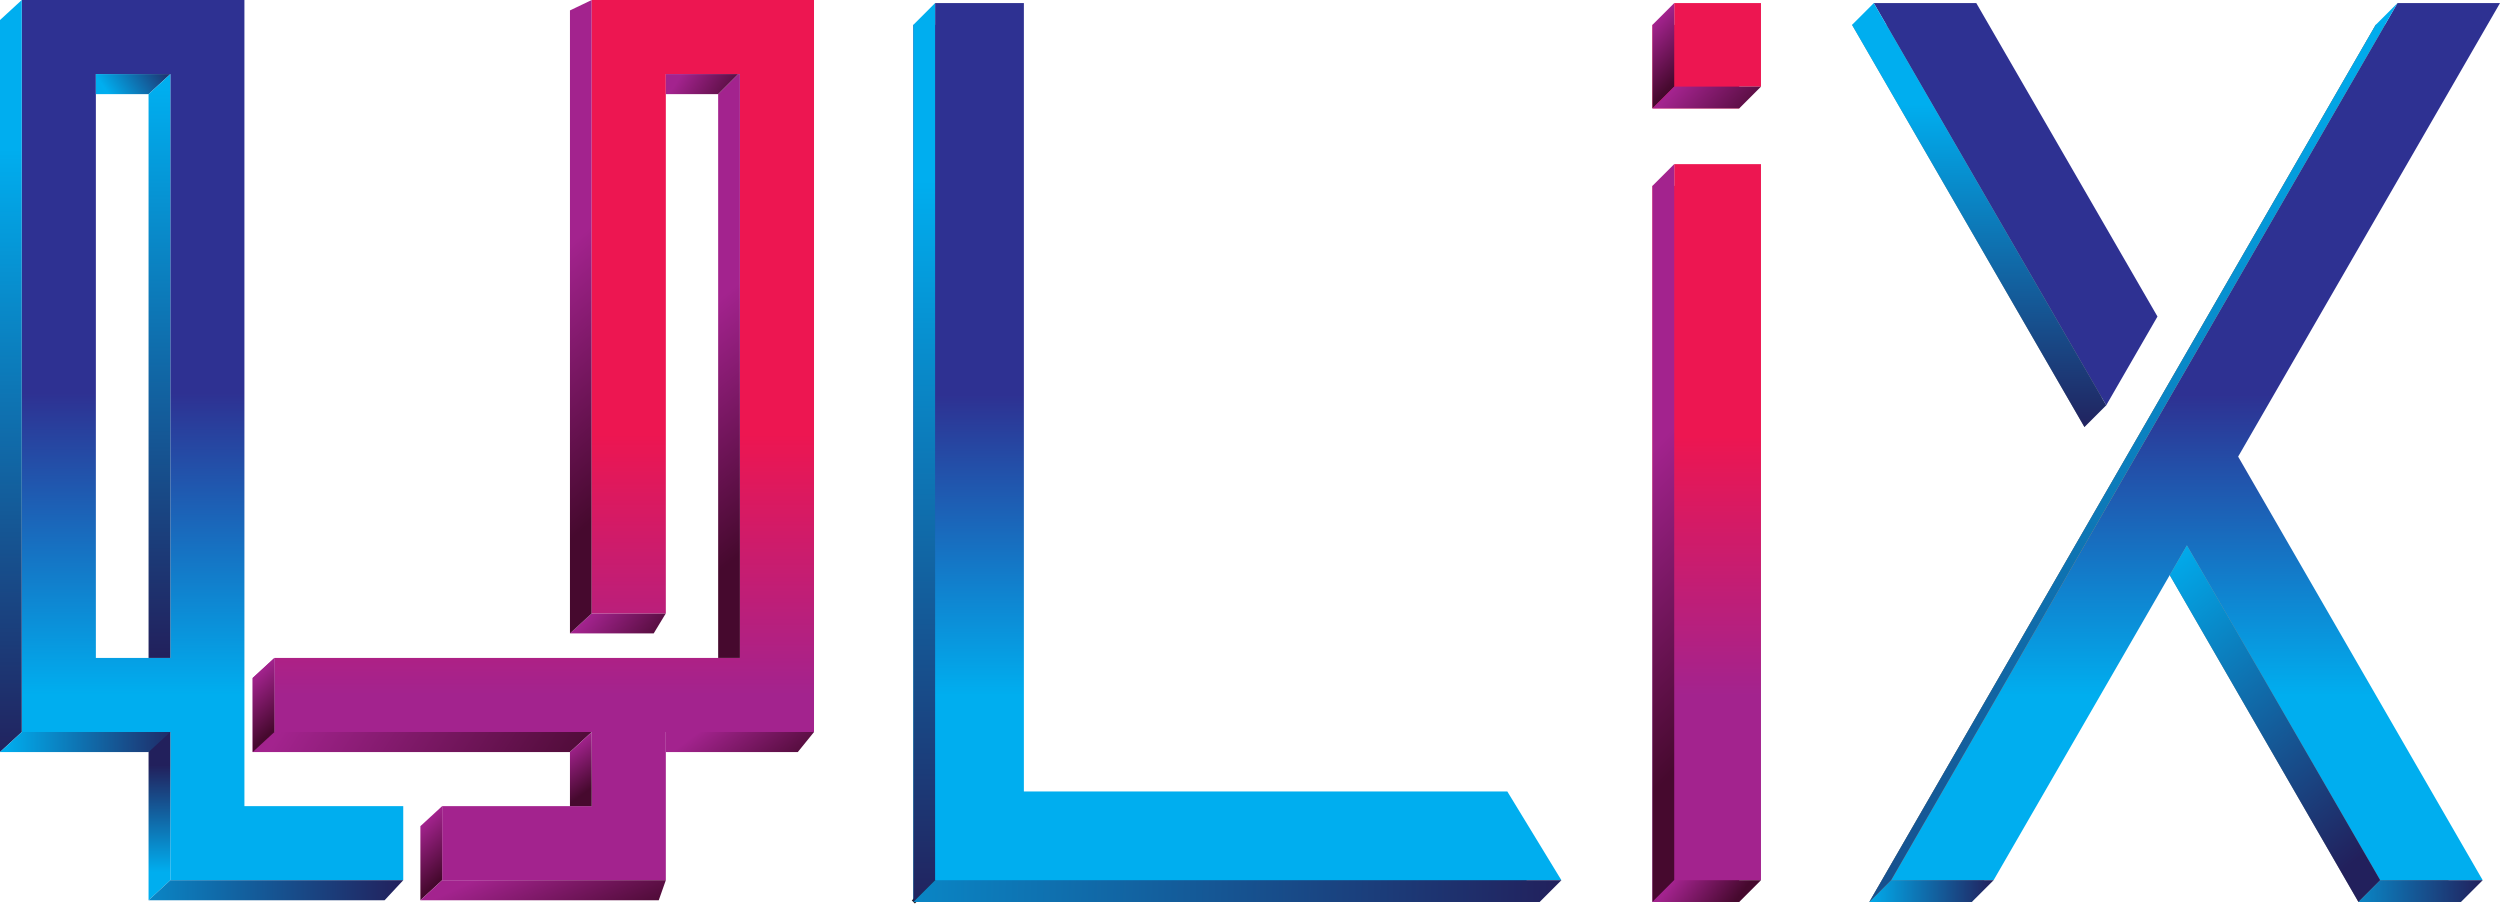 <svg xmlns="http://www.w3.org/2000/svg" xmlns:xlink="http://www.w3.org/1999/xlink" id="Layer_1" data-name="Layer 1" width="288.442" height="104.246" viewBox="0 0 288.442 104.246"><defs><style>.cls-1,.cls-49{fill:none;}.cls-1{clip-rule:evenodd;}.cls-2{clip-path:url(#clip-path);}.cls-3{fill:url(#linear-gradient);}.cls-4{clip-path:url(#clip-path-2);}.cls-5{fill:url(#linear-gradient-2);}.cls-6{fill:#939598;}.cls-6,.cls-60{fill-rule:evenodd;}.cls-7{clip-path:url(#clip-path-3);}.cls-8{fill:url(#linear-gradient-3);}.cls-9{clip-path:url(#clip-path-4);}.cls-10{fill:url(#linear-gradient-4);}.cls-11{clip-path:url(#clip-path-5);}.cls-12{fill:url(#linear-gradient-5);}.cls-13{clip-path:url(#clip-path-6);}.cls-14{fill:url(#linear-gradient-6);}.cls-15{clip-path:url(#clip-path-7);}.cls-16{fill:url(#linear-gradient-7);}.cls-17{clip-path:url(#clip-path-8);}.cls-18{fill:url(#linear-gradient-8);}.cls-19{clip-path:url(#clip-path-9);}.cls-20{fill:url(#linear-gradient-9);}.cls-21{clip-path:url(#clip-path-10);}.cls-22{fill:url(#linear-gradient-10);}.cls-23{clip-path:url(#clip-path-11);}.cls-24{fill:url(#linear-gradient-11);}.cls-25{clip-path:url(#clip-path-12);}.cls-26{fill:url(#linear-gradient-12);}.cls-27{clip-path:url(#clip-path-13);}.cls-28{fill:url(#linear-gradient-13);}.cls-29{clip-path:url(#clip-path-14);}.cls-30{fill:url(#linear-gradient-14);}.cls-31{clip-path:url(#clip-path-15);}.cls-32{fill:url(#linear-gradient-15);}.cls-33{clip-path:url(#clip-path-16);}.cls-34{fill:url(#linear-gradient-16);}.cls-35{clip-path:url(#clip-path-17);}.cls-36{fill:url(#linear-gradient-17);}.cls-37{clip-path:url(#clip-path-18);}.cls-38{fill:url(#linear-gradient-18);}.cls-39{clip-path:url(#clip-path-19);}.cls-40{fill:url(#linear-gradient-19);}.cls-41{clip-path:url(#clip-path-20);}.cls-42{fill:url(#linear-gradient-20);}.cls-43{clip-path:url(#clip-path-21);}.cls-44{fill:url(#linear-gradient-21);}.cls-45{clip-path:url(#clip-path-22);}.cls-46{fill:url(#linear-gradient-22);}.cls-47{clip-path:url(#clip-path-23);}.cls-48{fill:url(#linear-gradient-23);}.cls-49{stroke:#231f20;stroke-miterlimit:22.926;stroke-width:0.5px;}.cls-50{clip-path:url(#clip-path-24);}.cls-51{fill:url(#linear-gradient-24);}.cls-52{clip-path:url(#clip-path-25);}.cls-53{fill:url(#linear-gradient-25);}.cls-54{clip-path:url(#clip-path-26);}.cls-55{fill:url(#linear-gradient-26);}.cls-56{clip-path:url(#clip-path-27);}.cls-57{fill:url(#linear-gradient-27);}.cls-58{clip-path:url(#clip-path-28);}.cls-59{fill:url(#linear-gradient-28);}.cls-60{fill:#808285;}.cls-61{clip-path:url(#clip-path-29);}.cls-62{fill:url(#linear-gradient-29);}.cls-63{clip-path:url(#clip-path-30);}.cls-64{fill:url(#linear-gradient-30);}.cls-65{clip-path:url(#clip-path-31);}.cls-66{fill:url(#linear-gradient-31);}.cls-67{clip-path:url(#clip-path-32);}.cls-68{fill:url(#linear-gradient-32);}.cls-69{clip-path:url(#clip-path-33);}.cls-70{fill:url(#linear-gradient-33);}.cls-71{clip-path:url(#clip-path-34);}.cls-72{fill:url(#linear-gradient-34);}</style><clipPath id="clip-path"><path class="cls-1" d="M190.654 104.069V21.446h10.01v82.623zm0-91.561v-9.64h10.01v9.64z"/></clipPath><linearGradient id="linear-gradient" x1="195.659" y1="52.839" x2="195.659" y2="82.761" gradientUnits="userSpaceOnUse"><stop offset="0" stop-color="#ed1651"/><stop offset="1" stop-color="#a3238e"/></linearGradient><clipPath id="clip-path-2"><polygon class="cls-1" points="105.377 104.069 105.377 2.868 115.619 2.868 115.619 93.827 171.396 93.827 177.637 104.069 105.377 104.069"/></clipPath><linearGradient id="linear-gradient-2" x1="141.507" y1="48.049" x2="141.507" y2="82.761" gradientUnits="userSpaceOnUse"><stop offset="0" stop-color="#2e3192"/><stop offset="1" stop-color="#00aeef"/></linearGradient><clipPath id="clip-path-3"><polygon class="cls-1" points="76.821 70.769 68.272 70.769 65.76 73.081 75.42 73.081 76.821 70.769"/></clipPath><linearGradient id="linear-gradient-3" x1="68.941" y1="69.909" x2="75.548" y2="75.578" gradientUnits="userSpaceOnUse"><stop offset="0" stop-color="#a3238e"/><stop offset="1" stop-color="#46092e"/></linearGradient><clipPath id="clip-path-4"><polygon class="cls-1" points="68.272 70.769 68.272 0 65.76 1.203 65.76 73.081 68.272 70.769"/></clipPath><linearGradient id="linear-gradient-4" x1="62.353" y1="31.104" x2="79.243" y2="50.793" xlink:href="#linear-gradient-3"/><clipPath id="clip-path-5"><polygon class="cls-1" points="76.821 70.769 76.821 8.549 85.37 8.549 85.37 75.911 51.72 75.911 49.904 75.911 31.663 75.911 31.663 84.458 49.904 84.458 51.72 84.458 65.994 84.458 68.272 84.458 68.272 93.008 61.785 93.008 51.014 93.008 51.014 101.557 61.785 101.557 76.821 101.557 76.821 84.458 93.919 84.458 93.919 8.549 93.919 0 68.272 0 68.272 70.769 76.821 70.769"/></clipPath><linearGradient id="linear-gradient-5" x1="62.791" y1="50.144" x2="62.791" y2="80.175" xlink:href="#linear-gradient"/><clipPath id="clip-path-6"><path class="cls-1" d="M46.525 93.008H28.2V0H2.512V84.458h17.14v17.099h26.873zM11.061 75.91V8.549H19.652V75.91z"/></clipPath><linearGradient id="linear-gradient-6" x1="24.519" y1="45.339" x2="24.519" y2="80.175" xlink:href="#linear-gradient-2"/><clipPath id="clip-path-7"><polygon class="cls-1" points="11.061 10.861 17.14 10.861 19.652 8.549 11.061 8.549 11.061 10.861"/></clipPath><linearGradient id="linear-gradient-7" x1="19.435" y1="6.809" x2="12.945" y2="11.417" gradientUnits="userSpaceOnUse"><stop offset="0" stop-color="#22205c"/><stop offset="1" stop-color="#00aeef"/></linearGradient><clipPath id="clip-path-8"><polygon class="cls-1" points="17.14 10.861 17.14 75.911 19.652 75.911 19.652 8.549 17.14 10.861"/></clipPath><linearGradient id="linear-gradient-8" x1="18.396" y1="10.224" x2="18.396" y2="75.912" gradientUnits="userSpaceOnUse"><stop offset="0" stop-color="#00aeef"/><stop offset="1" stop-color="#22205c"/></linearGradient><clipPath id="clip-path-9"><polygon class="cls-1" points="2.512 0 0 2.312 0 86.77 2.512 84.458 2.512 0"/></clipPath><linearGradient id="linear-gradient-9" x1="1.248" y1="17.146" x2="1.27" y2="88.189" xlink:href="#linear-gradient-8"/><clipPath id="clip-path-10"><polygon class="cls-1" points="17.14 85.661 17.14 103.869 19.652 101.557 19.652 84.458 17.14 84.458 17.14 85.661"/></clipPath><linearGradient id="linear-gradient-10" x1="18.396" y1="88.291" x2="18.396" y2="100.633" xlink:href="#linear-gradient-7"/><clipPath id="clip-path-11"><polygon class="cls-1" points="19.652 101.557 19.652 101.557 17.14 103.869 44.373 103.869 46.525 101.557 19.652 101.557"/></clipPath><linearGradient id="linear-gradient-11" x1="5.611" y1="102.417" x2="46.535" y2="102.879" xlink:href="#linear-gradient-8"/><clipPath id="clip-path-12"><path class="cls-1" d="M29.153 86.77H65.76l2.512-2.312H31.663V75.91l-2.511 2.312z"/></clipPath><linearGradient id="linear-gradient-12" x1="38.539" y1="74.767" x2="67.15" y2="93.254" xlink:href="#linear-gradient-3"/><clipPath id="clip-path-13"><polygon class="cls-1" points="29.153 86.77 31.663 84.458 31.663 75.911 29.153 78.223 29.153 86.77"/></clipPath><linearGradient id="linear-gradient-13" x1="28.254" y1="79.009" x2="32.349" y2="83.441" xlink:href="#linear-gradient-3"/><clipPath id="clip-path-14"><polygon class="cls-1" points="65.76 86.77 65.76 93.008 68.272 93.008 68.272 84.458 65.76 86.77"/></clipPath><linearGradient id="linear-gradient-14" x1="65.398" y1="86.51" x2="68.475" y2="90.736" xlink:href="#linear-gradient-3"/><clipPath id="clip-path-15"><polygon class="cls-1" points="82.858 75.911 85.37 75.911 85.37 8.549 85.171 8.549 82.858 10.861 82.858 75.911"/></clipPath><linearGradient id="linear-gradient-15" x1="79.881" y1="36.879" x2="95.212" y2="56.26" xlink:href="#linear-gradient-3"/><clipPath id="clip-path-16"><polygon class="cls-1" points="93.919 84.458 76.821 84.458 76.821 86.77 92.047 86.77 93.919 84.458"/></clipPath><linearGradient id="linear-gradient-16" x1="83.084" y1="82.582" x2="89.508" y2="91.101" xlink:href="#linear-gradient-3"/><clipPath id="clip-path-17"><polygon class="cls-1" points="85.171 8.549 76.821 8.549 76.821 10.861 82.858 10.861 85.171 8.549"/></clipPath><linearGradient id="linear-gradient-17" x1="78.826" y1="8.301" x2="84.928" y2="12.249" xlink:href="#linear-gradient-3"/><clipPath id="clip-path-18"><polygon class="cls-1" points="19.652 84.458 2.512 84.458 0 86.77 17.14 86.77 19.652 84.458"/></clipPath><linearGradient id="linear-gradient-18" x1=".409" y1="85.614" x2="21.365" y2="85.614" xlink:href="#linear-gradient-8"/><clipPath id="clip-path-19"><polygon class="cls-1" points="51.014 101.557 51.014 93.008 48.503 95.32 48.503 103.869 51.014 101.557"/></clipPath><linearGradient id="linear-gradient-19" x1="47.605" y1="96.111" x2="51.699" y2="100.535" xlink:href="#linear-gradient-3"/><clipPath id="clip-path-20"><polygon class="cls-1" points="76.821 101.557 51.014 101.557 48.503 103.869 76.005 103.869 76.821 101.557"/></clipPath><linearGradient id="linear-gradient-20" x1="60.869" y1="98.772" x2="65.909" y2="109.847" xlink:href="#linear-gradient-3"/><clipPath id="clip-path-21"><polygon class="cls-1" points="107.889 101.557 107.889 0.356 118.132 0.356 118.132 91.315 173.908 91.315 180.149 101.557 107.889 101.557"/></clipPath><linearGradient id="linear-gradient-21" x1="144.019" y1="45.536" x2="144.019" y2="80.249" xlink:href="#linear-gradient-2"/><clipPath id="clip-path-22"><path class="cls-1" d="M193.166 101.557V18.934h10.01v82.623zm0-91.561V.356h10.01v9.64z"/></clipPath><linearGradient id="linear-gradient-22" x1="198.171" y1="50.327" x2="198.171" y2="80.249" xlink:href="#linear-gradient"/><clipPath id="clip-path-23"><path class="cls-1" d="M252.317 42.441l-5.914 10.242-28.217 48.873h11.827l22.304-38.632 22.304 38.632H286.447L258.23 52.683 288.442.356H276.614zM248.923 36.52 228.019.356H216.193L243.01 46.762z"/></clipPath><linearGradient id="linear-gradient-23" x1="252.317" y1="45.536" x2="252.317" y2="80.249" xlink:href="#linear-gradient-2"/><clipPath id="clip-path-24"><polygon class="cls-1" points="107.889 101.557 107.889 2.868 107.889 0.356 105.377 2.868 105.377 104.069 107.889 101.557"/></clipPath><linearGradient id="linear-gradient-24" x1="106.619" y1="20.852" x2="106.656" y2="105.768" xlink:href="#linear-gradient-8"/><clipPath id="clip-path-25"><polygon class="cls-1" points="105.377 104.069 177.637 104.069 180.149 101.557 176.106 101.557 107.889 101.557 105.377 104.069"/></clipPath><linearGradient id="linear-gradient-25" x1="76.069" y1="101.043" x2="180.147" y2="103.805" xlink:href="#linear-gradient-8"/><clipPath id="clip-path-26"><polygon class="cls-1" points="193.166 101.557 193.166 21.446 193.166 18.934 190.654 21.446 190.654 104.069 193.166 101.557"/></clipPath><linearGradient id="linear-gradient-26" x1="186.413" y1="56.004" x2="206.321" y2="75.913" xlink:href="#linear-gradient-3"/><clipPath id="clip-path-27"><polygon class="cls-1" points="190.654 104.069 200.664 104.069 203.176 101.557 200.664 101.557 193.166 101.557 190.654 104.069"/></clipPath><linearGradient id="linear-gradient-27" x1="193.978" y1="100.517" x2="199.516" y2="104.846" xlink:href="#linear-gradient-3"/><clipPath id="clip-path-28"><polygon class="cls-1" points="228.952 101.557 218.187 101.557 215.675 104.069 227.501 104.069 230.014 101.557 228.952 101.557"/></clipPath><linearGradient id="linear-gradient-28" x1="215.328" y1="102.775" x2="230.015" y2="102.849" xlink:href="#linear-gradient-8"/><clipPath id="clip-path-29"><polygon class="cls-1" points="272.11 104.069 274.621 101.557 252.318 62.925 250.336 66.357 272.11 104.069"/></clipPath><linearGradient id="linear-gradient-29" x1="247.861" y1="64.996" x2="273.724" y2="97.73" xlink:href="#linear-gradient-8"/><clipPath id="clip-path-30"><polygon class="cls-1" points="272.11 104.069 283.935 104.069 286.447 101.557 282.485 101.557 274.621 101.557 272.11 104.069"/></clipPath><linearGradient id="linear-gradient-30" x1="266.485" y1="102.747" x2="286.452" y2="102.85" xlink:href="#linear-gradient-8"/><clipPath id="clip-path-31"><polygon class="cls-1" points="252.318 42.441 275.164 2.868 276.614 0.356 274.102 2.868 249.805 44.953 243.891 55.195 215.675 104.069 218.187 101.557 246.404 52.683 252.318 42.441"/></clipPath><linearGradient id="linear-gradient-31" x1="276.776" y1="2.967" x2="184.235" y2="151.74" xlink:href="#linear-gradient-8"/><clipPath id="clip-path-32"><polygon class="cls-1" points="242.479 45.843 217.644 2.868 216.193 0.356 213.681 2.868 240.498 49.274 243.01 46.762 242.479 45.843"/></clipPath><linearGradient id="linear-gradient-32" x1="228.345" y1="12.04" x2="228.345" y2="50.034" xlink:href="#linear-gradient-8"/><clipPath id="clip-path-33"><polygon class="cls-1" points="193.166 2.868 193.166 0.356 190.654 2.868 190.654 12.507 193.166 9.995 193.166 2.868"/></clipPath><linearGradient id="linear-gradient-33" x1="189.493" y1="4.099" x2="194.085" y2="8.531" xlink:href="#linear-gradient-3"/><clipPath id="clip-path-34"><polygon class="cls-1" points="190.654 12.507 200.664 12.507 203.176 9.995 200.664 9.995 193.166 9.995 190.654 12.507"/></clipPath><linearGradient id="linear-gradient-34" x1="194.348" y1="8.956" x2="201.563" y2="15.409" xlink:href="#linear-gradient-3"/></defs><g class="cls-2"><rect class="cls-3" x="190.654" y="2.868" width="10.01" height="101.201"/></g><g class="cls-4"><rect class="cls-5" x="105.377" y="2.868" width="72.26" height="101.201"/></g><path class="cls-6" d="M249.805 44.953l-5.914 10.242-28.217 48.873h11.827l22.304-38.632L272.11 104.069h11.825L255.718 55.195 285.93 2.868H274.102zm-3.394-5.921L225.507 2.868H213.68l26.818 46.406z"/><g class="cls-7"><rect class="cls-8" x="65.76" y="70.769" width="11.061" height="2.312"/></g><g class="cls-9"><rect class="cls-10" x="65.76" width="2.512" height="73.081"/></g><g class="cls-11"><rect class="cls-12" x="31.663" width="62.255" height="101.557"/></g><g class="cls-13"><rect class="cls-14" x="2.512" width="44.013" height="101.557"/></g><g class="cls-15"><rect class="cls-16" x="11.061" y="8.549" width="8.591" height="2.312"/></g><g class="cls-17"><rect class="cls-18" x="17.14" y="8.549" width="2.512" height="67.362"/></g><g class="cls-19"><rect class="cls-20" width="2.512" height="86.77"/></g><g class="cls-21"><rect class="cls-22" x="17.14" y="84.458" width="2.512" height="19.411"/></g><g class="cls-23"><rect class="cls-24" x="17.14" y="101.557" width="29.385" height="2.312"/></g><g class="cls-25"><rect class="cls-26" x="29.153" y="75.91" width="39.12" height="10.86"/></g><g class="cls-27"><rect class="cls-28" x="29.153" y="75.91" width="2.511" height="10.86"/></g><g class="cls-29"><rect class="cls-30" x="65.76" y="84.458" width="2.512" height="8.55"/></g><g class="cls-31"><rect class="cls-32" x="82.858" y="8.549" width="2.512" height="67.362"/></g><g class="cls-33"><rect class="cls-34" x="76.821" y="84.458" width="17.098" height="2.312"/></g><g class="cls-35"><rect class="cls-36" x="76.821" y="8.549" width="8.35" height="2.312"/></g><g class="cls-37"><rect class="cls-38" y="84.458" width="19.652" height="2.312"/></g><g class="cls-39"><rect class="cls-40" x="48.503" y="93.008" width="2.511" height="10.861"/></g><g class="cls-41"><rect class="cls-42" x="48.503" y="101.557" width="28.318" height="2.312"/></g><g class="cls-43"><rect class="cls-44" x="107.889" y=".356" width="72.26" height="101.201"/></g><g class="cls-45"><rect class="cls-46" x="193.166" y=".356" width="10.01" height="101.201"/></g><g class="cls-47"><rect class="cls-48" x="216.193" y=".356" width="72.25" height="101.201"/></g><line class="cls-49" x1="107.889" y1="101.557" x2="105.377" y2="104.069"/><g class="cls-50"><rect class="cls-51" x="105.377" y=".356" width="2.512" height="103.713"/></g><g class="cls-52"><rect class="cls-53" x="105.377" y="101.557" width="74.772" height="2.512"/></g><g class="cls-54"><rect class="cls-55" x="190.654" y="18.934" width="2.512" height="85.135"/></g><g class="cls-56"><rect class="cls-57" x="190.654" y="101.557" width="12.522" height="2.512"/></g><g class="cls-58"><rect class="cls-59" x="215.675" y="101.557" width="14.339" height="2.512"/></g><polygon class="cls-60" points="218.187 101.557 246.404 52.683 252.318 42.441 275.164 2.868 274.102 2.868 249.805 44.953 243.891 55.195 215.675 104.069 218.187 101.557"/><g class="cls-61"><rect class="cls-62" x="250.336" y="62.925" width="24.285" height="41.144"/></g><g class="cls-63"><rect class="cls-64" x="272.11" y="101.557" width="14.338" height="2.512"/></g><g class="cls-65"><rect class="cls-66" x="215.675" y=".356" width="60.94" height="103.713"/></g><g class="cls-67"><rect class="cls-68" x="213.68" y=".356" width="29.33" height="48.918"/></g><g class="cls-69"><rect class="cls-70" x="190.654" y=".356" width="2.512" height="12.152"/></g><g class="cls-71"><rect class="cls-72" x="190.654" y="9.995" width="12.522" height="2.512"/></g></svg>